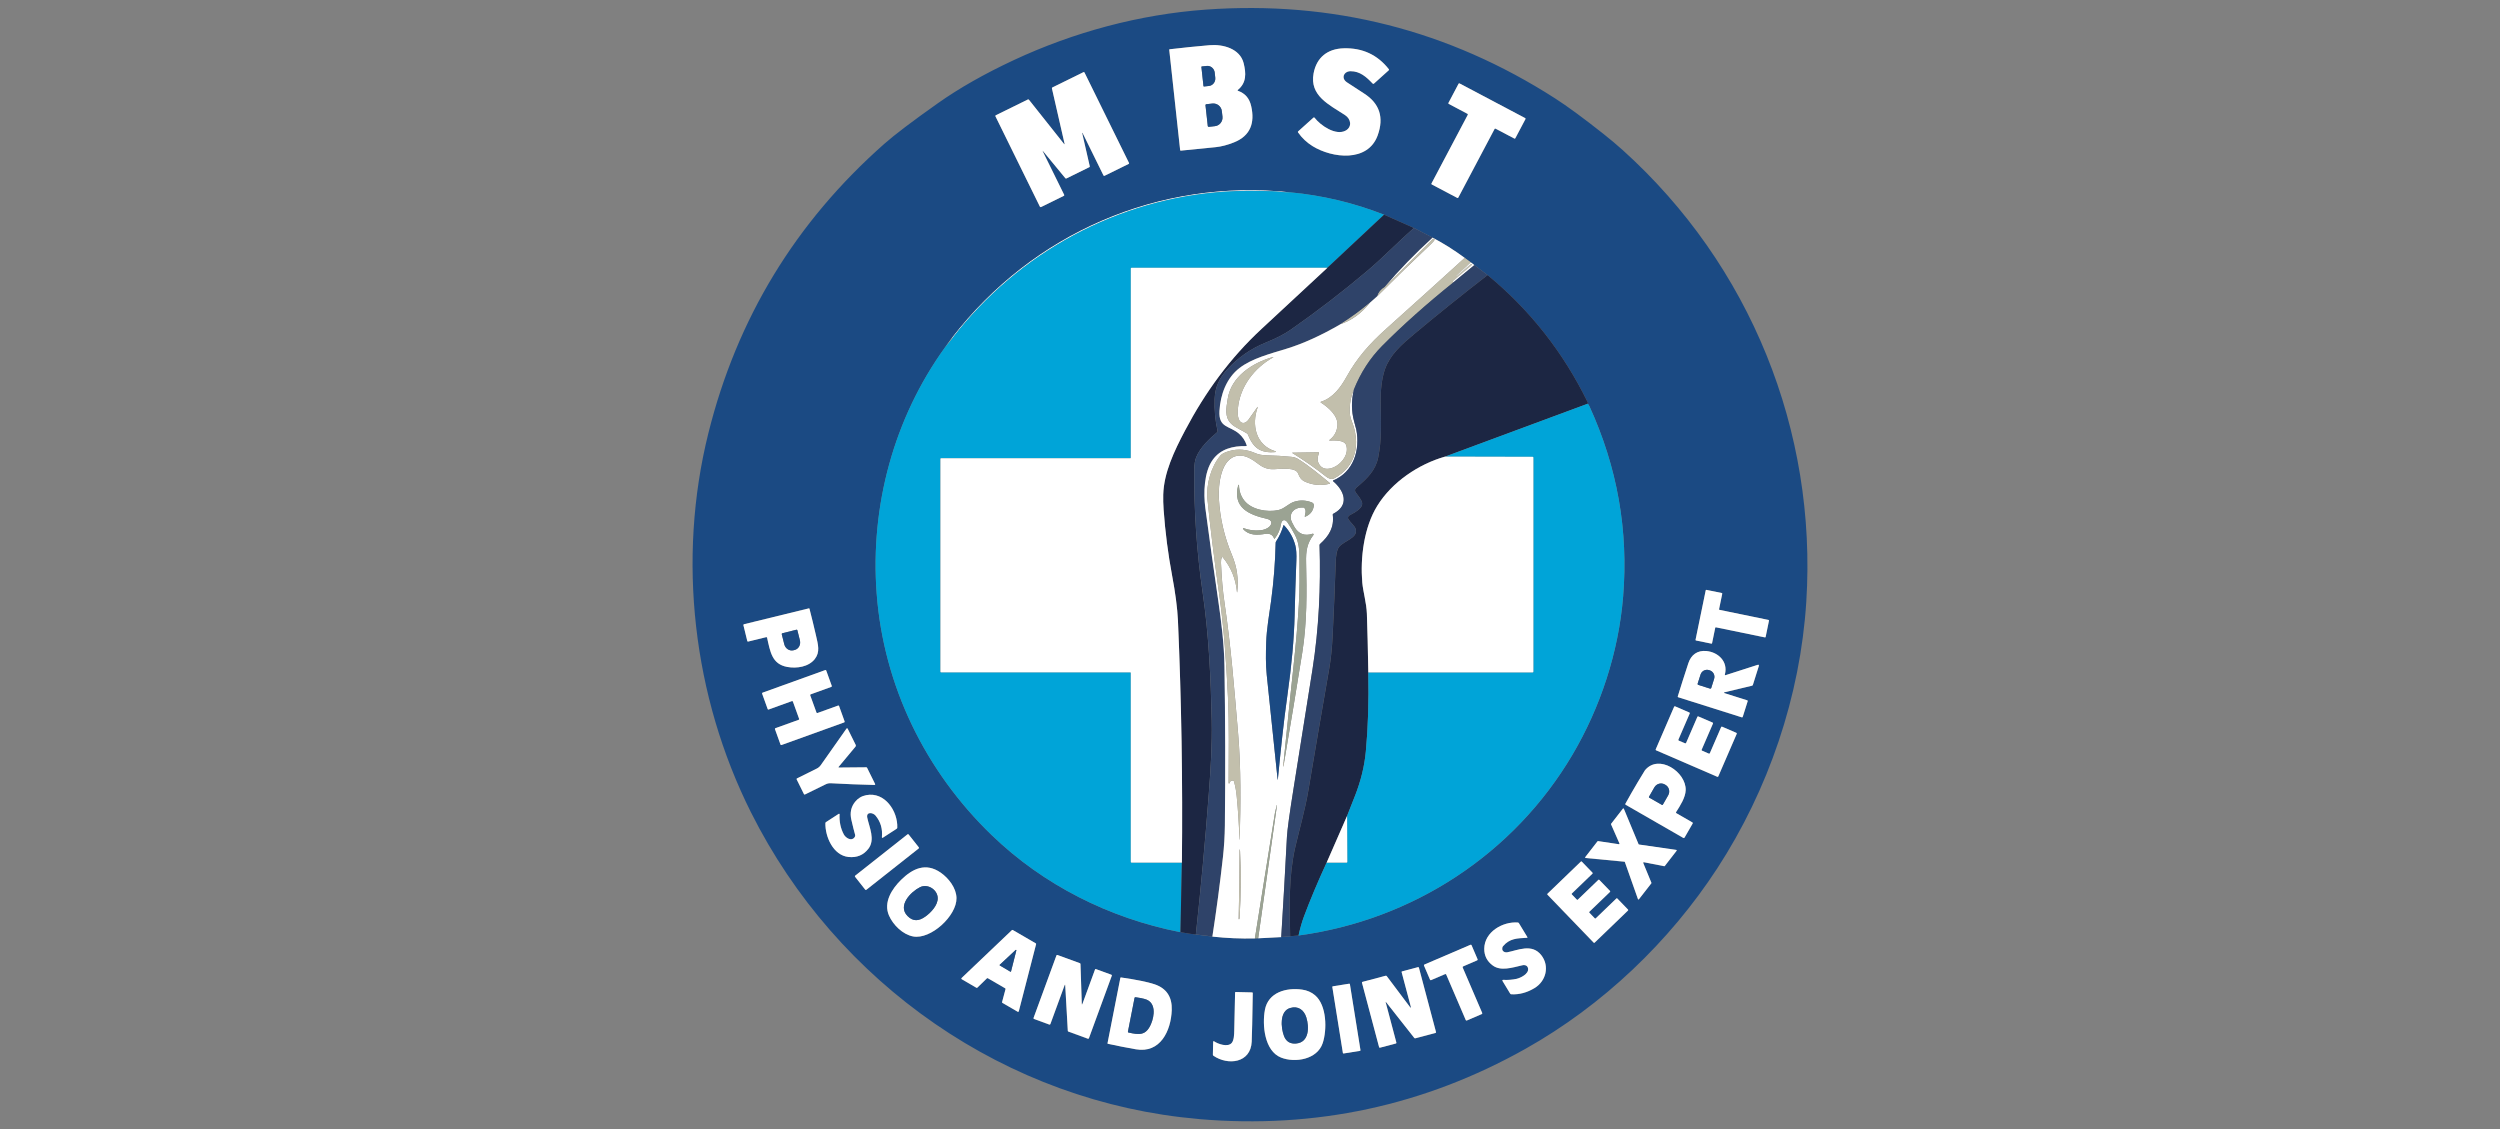 <?xml version="1.0" encoding="UTF-8"?> <svg xmlns="http://www.w3.org/2000/svg" id="Layer_1" data-name="Layer 1" viewBox="0 0 1014 458.01"><rect x="0" y="0" width="1014" height="458.01" fill="#808080" stroke="none"/><defs><style> .cls-1 { fill: #9ba393; } .cls-1, .cls-2, .cls-3, .cls-4, .cls-5, .cls-6, .cls-7 { stroke-width: 0px; } .cls-2 { fill: #2f4369; } .cls-3 { fill: #1b4a83; } .cls-4 { fill: #1c2643; } .cls-5 { fill: #c2bfac; } .cls-6 { fill: #00a4d8; } .cls-7 { fill: #fff; } </style></defs><path class="cls-3" d="m486.25,453.88c-78.01-6.7-146.85-54.87-181.67-124.42-23.54-47.03-29.99-102.63-17.26-153.77,11.57-46.48,35.37-85.61,71.39-117.38,4.26-3.76,11.51-9.24,21.72-16.46,8.67-6.12,18.94-11.95,30.79-17.48,24.34-11.36,51.04-18.54,77.84-20.47,51.27-3.69,98.48,8.3,141.65,35.98,4.96,3.18,11.46,7.95,19.51,14.32,3,2.37,5.67,4.62,8.01,6.73,51.64,46.6,78.82,113.66,74.4,183.15-2.44,38.42-15.37,76.28-36.11,108.12-19.37,29.74-46.5,55.64-77.86,73.24-41.03,23.03-85.16,32.51-132.41,28.46Zm15.79-417.38c3.6-2.91,3.38-6.81,2.38-10.86-1.47-5.89-8.36-7.77-13.83-7.3-5.41.47-10.8,1.02-16.17,1.65-.14.02-.2.09-.18.23l4.42,40.66c.02.17.11.24.28.23,4.72-.44,9.43-.91,14.13-1.41,2.34-.24,4.81-.89,7.43-1.94,6.74-2.69,8.49-7.99,6.98-14.68-.72-3.19-2.41-5.18-5.39-6.26-.1-.03-.15-.14-.12-.24.01-.03.03-.06.06-.09Zm44.29-3.09c-2.57-1.7-1.21-4.51,1.45-4.52,3.86-.02,6.45,2.36,9,5.03.13.13.34.14.48.02l6.05-5.45c.11-.1.12-.26.03-.38-4.61-5.89-10.72-8.73-18.34-8.51-6.54.18-10.99,3.7-12.2,10.14-1.7,9.08,6.25,12.7,12.78,16.97,2.41,1.57,2.91,4.75.25,6.25-3.96,2.21-10.19-2-12.62-5.19-.14-.19-.3-.2-.48-.05l-6.18,5.56c-.15.14-.17.29-.05.45,1.6,2.27,3.58,4.13,5.92,5.57,7.95,4.91,22.42,6.65,26.39-4.42,2.61-7.28.75-12.94-5.58-16.98-2.33-1.49-4.62-2.98-6.89-4.49Zm-123.21,27.98l8.98,10.9c.1.13.29.17.43.09l9.3-4.58c.15-.07.21-.19.17-.36l-3.08-13.46s.01-.09.06-.1c.04-.01.08,0,.1.05l8.45,17.17c.12.23.29.29.52.18l9.77-4.81c.13-.06.18-.22.12-.34,0,0,0,0,0,0l-18.04-36.66c-.11-.23-.28-.29-.51-.17l-12.52,6.16c-.18.09-.25.23-.2.43l5.14,22.5s0,.1-.06.12c-.04.02-.09,0-.11-.04l-14.31-18.02c-.1-.13-.28-.17-.43-.09l-13.01,6.4c-.15.08-.22.26-.14.42,0,0,0,0,0,0l18.03,36.65c.08.17.29.24.46.16l9.27-4.56c.14-.07.2-.24.13-.38l-8.66-17.57c-.2-.41-.16-.44.14-.09Zm172.1-15.21c.14.07.2.25.12.39,0,0,0,0,0,0l-14.73,27.86c-.08.14-.02.31.12.39,0,0,0,0,0,0l10.36,5.47c.14.08.31.02.39-.12,0,0,0,0,0,0l14.73-27.86c.07-.14.25-.2.39-.12,0,0,0,0,0,0l7.63,4.02c.14.08.31.02.39-.12,0,0,0,0,0,0l4.12-7.79c.08-.14.02-.31-.12-.39,0,0,0,0,0,0l-26.62-14.07c-.14-.08-.31-.02-.39.12,0,0,0,0,0,0l-4.12,7.8c-.08.14-.02.31.12.39,0,0,0,0,0,0l7.61,4.03Zm-208.99,90.72l-2.86,3.91c-20.83,28.83-30.44,64.48-27.79,99.88,2.82,37.6,19.82,72.15,46.67,98.05,20.98,20.24,47.64,33.64,76.29,39.31.08.01.15-.02.19-.09l.07-.13c-.01.07.01.14.06.2.04.04.1.07.18.09,2.15.41,4.15.72,6,.91l6.68.84c5.77.63,11.51.88,17.24.74l1.35-.05,9.36-.48,3.61-.33,3.4-.31c46.38-6.28,87.35-33.07,111.1-73.31,11.38-19.28,18.71-41.62,20.56-64.13,2.2-26.8-2.36-52.54-13.68-77.24-.23-.51-.47-.84-.7-.99.09-.22.1-.4.04-.52-9.86-20.23-23.4-37.46-40.63-51.67l-5.36-4.04-1.4-1.08-2.51-1.85c-4.25-3.14-8.6-5.88-13.05-8.22l-7.58-3.93-12.09-5.38c-12.33-4.82-24.99-7.84-37.98-9.06-53.37-5.68-104.47,16.52-137.17,58.87Zm311.21,110.47c-.13-.03-.21-.15-.18-.28l1.29-6.27c.03-.13-.06-.25-.18-.28l-6.24-1.28c-.13-.03-.25.06-.28.18l-4.13,20.07c-.03.13.06.25.18.28l6.24,1.28c.13.03.25-.06.28-.18l1.29-6.26c.03-.13.15-.21.28-.18l19.88,4.09c.13.03.25-.06.28-.18l1.36-6.62c.03-.13-.06-.25-.18-.28l-19.89-4.09Zm-386.31,11.25c1.29,5.77,1.98,10.72,8.11,11.88,3.9.74,8.79-.02,11.27-3.22,2.2-2.84,1.34-5.75.43-9.68-.83-3.59-1.7-7.16-2.61-10.7-.03-.1-.13-.17-.24-.15l-26.29,6.43c-.23.06-.32.2-.26.43l1.57,6.4c.04.15.19.25.34.22,0,0,0,0,0,0l7.36-1.8c.14-.03.29.05.32.19,0,0,0,0,0,0Zm388.5,14.92c1.35-5.19-2.7-8.98-7.43-9.47-3.72-.38-6.28,1.52-7.41,4.97-1.8,5.5-3.23,9.98-4.28,13.43-.05.17,0,.29.18.34l25.75,8.14c.22.07.37,0,.44-.23l1.99-6.3c.06-.18,0-.3-.18-.36l-9.3-2.94c-.09-.03-.14-.12-.11-.2.02-.06.06-.1.12-.11l11.2-2.67c.19-.05.32-.16.38-.35l2.39-7.58c.16-.51-.01-.68-.52-.52l-12.91,4.15c-.29.09-.39,0-.31-.3Zm-378.41,10.83c.15-.06.32.02.38.17,0,0,0,0,0,0l2.54,7.04c.06.15-.02.32-.17.38,0,0,0,0,0,0l-9.46,3.4c-.15.05-.23.22-.18.37,0,0,0,0,0,0l2.26,6.28c.05.15.22.23.37.18,0,0,0,0,0,0l25.45-9.18c.15-.05.23-.22.18-.37,0,0,0,0,0,0l-2.26-6.28c-.05-.15-.22-.23-.37-.18,0,0,0,0,0,0l-8.4,3.03c-.15.06-.32-.02-.38-.17,0,0,0,0,0,0l-2.55-7.02c-.06-.15.02-.32.17-.38h0s8.4-3.04,8.4-3.04c.15-.05.23-.22.18-.37,0,0,0,0,0,0l-2.26-6.27c-.05-.15-.22-.23-.37-.18,0,0,0,0,0,0l-25.45,9.18c-.15.05-.23.22-.18.37,0,0,0,0,0,0l2.26,6.28c.05.15.22.23.37.18,0,0,0,0,0,0l9.46-3.42Zm362.65,16.99c-.06.15-.23.21-.38.15l-2.57-1.1c-.15-.06-.22-.23-.16-.38,0,0,0,0,0,0l4.6-10.63c.06-.15,0-.32-.15-.38l-5.79-2.51c-.15-.06-.32,0-.38.15l-7.48,17.31c-.06.15,0,.32.15.38l24.85,10.75c.15.06.32,0,.38-.15l7.49-17.3c.06-.15,0-.32-.15-.38l-5.79-2.5c-.15-.06-.32,0-.38.15l-4.6,10.63c-.06.15-.23.21-.38.15l-2.78-1.21c-.15-.06-.21-.23-.15-.38l4.6-10.63c.06-.15,0-.32-.16-.38l-5.79-2.49c-.15-.06-.32,0-.38.15l-4.59,10.62Zm-343.66,9.62l6.8-8.16c.16-.18.19-.44.08-.66l-3.27-6.61c-.07-.13-.23-.19-.37-.12-.04.02-.07.05-.1.09-3.47,4.93-6.95,9.88-10.45,14.85-.43.6-.97,1.06-1.64,1.39-2.65,1.3-5.31,2.63-8,3.97-.14.07-.2.25-.13.39l2.97,6c.07.14.25.2.39.13,0,0,0,0,0,0,2.8-1.4,5.62-2.78,8.46-4.15.65-.31,1.32-.45,2.04-.41,5.88.32,11.79.55,17.74.7.14,0,.25-.11.26-.25,0-.04,0-.08-.03-.11l-3.26-6.59c-.07-.14-.18-.21-.35-.21l-10.98.1c-.3,0-.35-.11-.16-.34Zm339.72,18.86c-.15-.09-.2-.27-.11-.42,0,0,0,0,0-.01,1.68-2.61,3.81-5.93,3.9-8.9.24-7.37-10.91-14.87-16.53-8.06-.13.15-1.11,1.77-2.94,4.85-1.7,2.86-3.36,5.76-4.99,8.71-.1.18-.06.33.12.43l23.38,13.45c.17.1.39.04.49-.13,0,0,0,0,0,0l3.31-5.75c.08-.14.04-.32-.1-.4,0,0,0,0,0,0l-6.53-3.76Zm-328.15,1.83c-.52-2.51,2.29-2.17,3.41-.81,2.02,2.45,2.86,5.36,2.53,8.72-.01.13.08.24.2.25.05,0,.1,0,.15-.04l5.62-3.65c.17-.11.26-.27.27-.48.25-6.58-5.02-14.65-12.61-13.15-1.85.37-3.35,1.26-4.49,2.69-1.66,2.07-2.17,4.48-1.54,7.23.61,2.66,1.12,4.7,1.53,6.13.12.4,0,.8-.35,1.2-1.29,1.51-3.51,0-4.22-1.32-1.31-2.45-1.88-5.18-1.72-8.17,0-.12-.09-.22-.21-.22-.04,0-.09.01-.12.03l-5.2,3.37c-.14.09-.22.23-.22.4-.15,5.45,3.14,13.07,9.35,13.73,3.42.36,6.12-.77,8.11-3.37,2.82-3.69.33-8.66-.48-12.56Zm314.73,18.37c-.05-.11,0-.24.12-.29.04-.02.08-.02.12-.01l8.26,1.62c.08.02.16-.01.21-.08l4.8-6.19c.07-.1.06-.23-.04-.31-.03-.02-.06-.04-.1-.04l-15.12-2.18c-.08-.01-.14-.06-.17-.13l-5.97-14.38c-.05-.11-.17-.17-.29-.12-.04.01-.07.04-.09.07l-4.78,6.15c-.05.06-.06.15-.03.22l3.41,7.76c.05.11,0,.24-.11.29-.04.02-.08.02-.12.02l-8.46-1.27c-.08-.01-.15.02-.2.08l-4.99,6.43c-.07.1-.05.23.04.31.03.02.07.04.11.04l15.74,1.5c.09,0,.16.06.19.15l5.31,15.03c.04.11.17.17.28.13.04-.01.07-.04.1-.07l5.04-6.47c.05-.06.06-.15.03-.22l-3.31-8.03Zm-297.97-11.58c-.1-.13-.29-.15-.43-.05l-21.25,16.78c-.13.1-.15.29-.05.43,0,0,0,0,0,0l4.15,5.25c.1.13.29.15.43.05l21.25-16.78c.13-.1.15-.29.05-.43,0,0,0,0,0,0l-4.15-5.25Zm271.39,26.5c-.1.1-.25.09-.35,0,0,0,0,0,0,0l-2.07-2.15c-.1-.1-.09-.25,0-.35,0,0,0,0,0,0l8.4-8.09c.1-.09.1-.25,0-.35h0s-4.37-4.53-4.37-4.53c-.09-.1-.25-.1-.35,0h0s-13.57,13.07-13.57,13.07c-.1.09-.1.25,0,.35h0s18.78,19.49,18.78,19.49c.09.1.25.1.35,0,0,0,0,0,0,0l13.57-13.07c.1-.09.1-.25,0-.35h0s-4.37-4.53-4.37-4.53c-.09-.1-.25-.1-.35,0h0s-8.4,8.09-8.4,8.09c-.1.1-.25.09-.35,0,0,0,0,0,0,0l-2.23-2.32c-.1-.1-.09-.25,0-.35h0s8.4-8.09,8.4-8.09c.1-.09.1-.25,0-.35,0,0,0,0,0,0l-4.38-4.53c-.09-.1-.25-.1-.35,0h0s-8.4,8.09-8.4,8.09Zm-274.45-8.06c-3.72,3.66-7.24,9.11-4.9,14.46,1.67,3.82,5.58,7.69,9.78,8.48,7.17,1.35,17.74-8.37,17.6-15.59-.08-4.08-3.22-8.07-6.37-10.27-6.06-4.22-11.4-1.71-16.11,2.92Zm254.34,36.01c.28,2.15-3.13,3.79-4.74,4.13-1.52.32-3.62.54-5.39.39-.16-.02-.29.1-.31.26,0,.06,0,.12.04.18l3.12,5.15c.11.18.27.27.48.28,3.21.16,6.36-.68,9.42-2.53,4.67-2.82,6.14-8.85,2.8-13.24-3.84-5.04-9.71-2.02-13.95-1.25-.84.15-1.93-.36-1.97-1.35-.02-.47.07-.83.28-1.08,2.7-3.25,5.83-3.25,9.72-3.46.24-.01.3-.12.17-.33l-3.4-5.6c-.09-.15-.25-.25-.43-.27-6.07-.48-13.6,3.78-13.63,10.67-.01,2.78,1.12,5.02,3.41,6.73,3.27,2.44,7.86.91,12.05-.06,1.17-.27,2.17.18,2.33,1.38Zm-212.11,7.97c.12.07.18.2.14.33l-1.4,5.25c-.03.13.02.27.14.33l6.2,3.6c.14.08.32.04.41-.11.01-.02.02-.05.03-.08l7.02-27.23c.04-.13-.02-.27-.14-.33l-9.31-5.41c-.11-.07-.26-.05-.36.04l-20.42,19.44c-.12.11-.12.3,0,.42.02.02.04.04.06.05l5.97,3.48c.11.07.26.05.36-.04l3.9-3.8c.1-.09.24-.11.36-.04l7.04,4.09Zm185.56-8.45c-.07-.17,0-.36.17-.43h0s5.7-2.46,5.7-2.46c.17-.07.24-.27.17-.43h0s-2.45-5.72-2.45-5.72c-.07-.17-.27-.24-.43-.17h0s-18.69,8.02-18.69,8.02c-.17.07-.24.27-.17.43h0s2.45,5.72,2.45,5.72c.07.17.27.24.43.17h0s5.7-2.44,5.7-2.44c.17-.07.36,0,.43.17h0s7.93,18.48,7.93,18.48c.07.17.27.24.43.17h0s6.08-2.61,6.08-2.61c.17-.07.24-.27.17-.43h0s-7.93-18.47-7.93-18.47Zm-154.48,14.67l-.53-16.06c0-.17-.09-.29-.25-.35l-9.06-3.31c-.22-.08-.37-.01-.45.21l-9.27,25.3c-.08.22-.01.36.21.44l6.17,2.26c.18.06.38-.03.44-.2l5.81-15.87c.02-.05.08-.08.13-.07.04.01.07.05.07.1l1.05,18.57c.01.16.09.27.25.32l7.9,2.89c.17.06.35-.03.41-.19l9.3-25.4c.05-.14-.02-.3-.16-.35,0,0,0,0,0,0l-6.33-2.31c-.13-.05-.27.02-.32.15l-5.1,13.92c-.16.45-.25.43-.27-.05Zm133.28,1.58l-9.57-12.73c-.12-.16-.27-.21-.46-.16l-9.41,2.49c-.15.04-.23.19-.19.34l6.95,26.15c.04.15.19.24.35.2l6.41-1.69c.21-.06.29-.19.24-.4l-4.35-16.39s0-.07.03-.09c.03-.01.07,0,.09.03l11.48,14.57c.13.16.29.21.48.16l8.14-2.16c.2-.05.27-.17.21-.36l-6.93-26.11c-.06-.2-.18-.28-.38-.22l-6.48,1.73c-.15.04-.2.13-.16.28l3.79,14.27c.02.07-.02.14-.09.16-.05.02-.11,0-.14-.05Zm-103.79-9.45c-2.77-.93-7.29-1.85-13.56-2.76-.16-.02-.26.04-.29.2l-5.21,26.51c-.02.09.04.17.13.19,3.74.82,7.52,1.56,11.31,2.23,10.05,1.77,14.31-7.57,14.62-15.86.2-5.37-2.13-8.87-7-10.51Zm79.25-.03c-.02-.13-.14-.22-.27-.2h0l-6.66,1.07c-.13.02-.22.14-.2.27h0s4.29,26.78,4.29,26.78c.02.13.14.22.27.2h0l6.66-1.07c.13-.02.22-.14.2-.27h0s-4.29-26.78-4.29-26.78Zm-19.39,2.2c-6.34-.9-13.75,1.05-15.09,8.26-1.12,6.06-.21,16.64,6.56,19.31,5.67,2.24,14.71.81,16.9-5.9,1.76-5.35,1.69-15.26-3.1-19.36-1.45-1.25-3.21-2.02-5.28-2.31Zm-28.51,21.6c-1.56,1.9-5.56.49-7.2-.64-.1-.07-.25-.05-.32.06-.03.04-.04.08-.04.12l-.12,5.22c0,.2.08.35.24.47,5.88,4.04,15.1,2.99,15.51-5.7.13-2.74.27-9.31.43-19.71,0-.18-.09-.27-.27-.28l-6.64-.16c-.17,0-.25.08-.26.25-.1,5.16-.22,10.31-.34,15.46-.04,1.53-.1,3.81-1,4.91Z"></path><path class="cls-7" d="m502.04,36.49c-.08.07-.09.18-.03.26.02.03.05.05.09.06,2.98,1.08,4.67,3.07,5.39,6.26,1.52,6.69-.24,11.99-6.98,14.68-2.62,1.05-5.1,1.7-7.43,1.94-4.7.5-9.41.97-14.13,1.41-.17.01-.26-.06-.28-.23l-4.42-40.66c-.02-.14.04-.21.18-.23,5.37-.63,10.75-1.18,16.17-1.65,5.47-.47,12.36,1.4,13.83,7.3,1,4.05,1.22,7.95-2.38,10.86Zm-14.75-9.31l.84,7.73c.01.11.11.18.22.17l1.98-.21c1.61-.18,2.77-1.68,2.58-3.36l-.22-2.04c-.18-1.68-1.64-2.9-3.25-2.72,0,0,0,0,0,0l-1.98.21c-.11.01-.18.11-.17.22Zm1.66,15.52l.93,8.39c.02.22.22.37.44.35l2.44-.27c1.91-.21,3.29-1.94,3.08-3.86,0,0,0,0,0,0l-.25-2.21c-.21-1.92-1.93-3.31-3.85-3.1h0s-2.44.27-2.44.27c-.22.02-.37.22-.35.44Z"></path><path class="cls-7" d="m547.78,28.88c-2.67.01-4.02,2.81-1.45,4.52,2.26,1.51,4.56,3,6.89,4.49,6.33,4.04,8.19,9.7,5.58,16.98-3.97,11.07-18.44,9.32-26.39,4.42-2.34-1.44-4.32-3.3-5.92-5.57-.12-.17-.1-.32.05-.45l6.18-5.56c.18-.16.34-.14.48.05,2.43,3.19,8.67,7.4,12.62,5.19,2.66-1.5,2.16-4.68-.25-6.25-6.53-4.27-14.49-7.89-12.78-16.97,1.21-6.44,5.66-9.96,12.2-10.14,7.62-.22,13.73,2.62,18.34,8.51.09.12.08.28-.03.38l-6.05,5.45c-.14.12-.35.12-.48-.02-2.54-2.67-5.14-5.04-9-5.03Z"></path><path class="cls-3" d="m487.29,27.18c-.01-.11.06-.21.17-.22l1.98-.21c1.61-.18,3.06,1.04,3.25,2.72,0,0,0,0,0,0l.22,2.04c.18,1.68-.97,3.18-2.58,3.36l-1.98.21c-.11.01-.21-.06-.22-.17l-.84-7.73Z"></path><path class="cls-7" d="m422.98,61.47l8.66,17.57c.07.14,0,.31-.13.38l-9.27,4.56c-.17.08-.38.01-.46-.16l-18.03-36.65c-.08-.15-.02-.34.14-.42,0,0,0,0,0,0l13.01-6.4c.15-.07.33-.03.43.09l14.31,18.02s.09.06.13.03c.04-.02.05-.07.04-.11l-5.14-22.5c-.05-.2.02-.35.2-.43l12.52-6.16c.23-.12.4-.06.51.17l18.04,36.66c.06.12.01.28-.11.34,0,0,0,0,0,0l-9.77,4.81c-.23.12-.41.06-.52-.18l-8.45-17.17s-.07-.06-.11-.04c-.04.02-.06.06-.05.1l3.08,13.46c.04.16-.02.28-.17.36l-9.3,4.58c-.15.07-.33.03-.43-.09l-8.98-10.9c-.29-.36-.34-.33-.14.09Z"></path><path class="cls-7" d="m595.21,46.17l-7.61-4.03c-.14-.07-.2-.25-.12-.39,0,0,0,0,0,0l4.12-7.8c.07-.14.25-.2.39-.12,0,0,0,0,0,0l26.62,14.07c.14.07.2.25.12.39,0,0,0,0,0,0l-4.12,7.79c-.07.14-.25.2-.39.12,0,0,0,0,0,0l-7.63-4.02c-.14-.08-.31-.02-.39.12,0,0,0,0,0,0l-14.73,27.86c-.07.14-.25.2-.39.12,0,0,0,0,0,0l-10.36-5.47c-.14-.07-.2-.25-.12-.39,0,0,0,0,0,0l14.73-27.86c.08-.14.02-.31-.12-.39,0,0,0,0,0,0Z"></path><path class="cls-3" d="m488.94,42.71c-.02-.22.13-.41.35-.44l2.44-.27c1.91-.21,3.64,1.17,3.85,3.1,0,0,0,0,0,0l.25,2.21c.21,1.92-1.17,3.65-3.08,3.86,0,0,0,0,0,0l-2.44.27c-.22.02-.41-.13-.44-.35l-.93-8.39Z"></path><path class="cls-7" d="m523.4,78.02c-2.42.12-5.16-.36-7.14-.43-7.28-.25-13.59-.21-18.93.13-43.71,2.78-84.03,24.51-111.02,59.45-.1-.08-.12-.17-.08-.27,32.71-42.35,83.81-64.55,137.17-58.87Z"></path><path class="cls-6" d="m523.4,78.02c12.99,1.22,25.65,4.24,37.98,9.06l-23.02,21.55h-79.47c-.16,0-.25.08-.25.24v76.76c0,.13-.11.24-.24.24h-76.73c-.17,0-.26.09-.26.26v86.3c0,.17.09.26.27.26h76.72c.16,0,.24.08.24.24v76.64c0,.2.1.29.29.29h20.43s-.58,27.96-.58,27.96l-.07.13c-.04.07-.1.1-.19.09-28.64-5.66-55.31-19.06-76.29-39.31-26.86-25.91-43.85-60.46-46.67-98.05-2.65-35.4,6.96-71.05,27.79-99.88l2.94-3.64c26.99-34.94,67.32-56.67,111.02-59.45,5.34-.34,11.65-.38,18.93-.13,1.98.07,4.72.54,7.14.43Z"></path><path class="cls-4" d="m561.38,87.08l12.09,5.38c-6.36,5.62-12.46,11.94-18.63,17.18-10.03,8.49-20.43,16.5-31.22,24.03-2.87,2.01-6.19,3.65-10.21,5.28-6.02,2.44-11.21,6.05-15.58,10.83-3.29,3.6-4.98,7.2-5.17,11.92-.18,4.43.22,8.82,1.19,13.17.04.17-.01.31-.15.43-3.06,2.56-6.94,6.19-8.56,10.27-.48,1.22-.74,2.86-.75,4.92-.15,16.71.99,33.32,3.4,49.84,2.49,17.07,3.31,34.63,3.68,51.86.21,9.93-.44,19.91-1.19,29.8-1.44,18.99-3.19,38-5.25,57.05-1.85-.19-3.85-.5-6-.91-.08-.02-.14-.05-.18-.09-.05-.06-.07-.13-.06-.2l.58-27.97c.36-32.74-.17-65.44-1.6-98.1-.23-5.25-1.13-11.71-2.33-18.07-1.68-8.93-2.84-17.93-3.49-26.99-.15-2.2-.2-4.23-.15-6.1.26-8.88,4.42-17.62,8.84-25.99,8.28-15.71,18.31-29.41,31.03-41.21,8.86-8.21,17.76-16.47,26.69-24.78l23.02-21.55Z"></path><path class="cls-2" d="m573.47,92.45l7.58,3.93c-7.02,6.37-13.52,13.08-19.48,20.12-1.47.85-2.45,2.05-2.94,3.62l-3.06,2.7c-3.66,3.08-7.58,5.94-11.76,8.59-7.91,4.6-15.23,7.93-21.98,10-6.68,2.05-14.02,3.93-19.07,7.81-5.3,4.06-7.79,10.81-8.16,17.42-.39,6.96,4.02,5.91,7.91,9.22,1.48,1.26,2.53,2.84,3.15,4.76.06.19,0,.29-.21.28-5.44-.1-10.42,1.17-13.59,5.59-3.55,4.93-3.79,13.49-2.99,19.52,1.65,12.56,3.4,25.11,5.25,37.65,1.16,7.91,2.38,17.58,2.51,26.41.33,21.57.39,43.15.17,64.72-.05,4.28-.31,8.55-.78,12.81-1.19,10.69-2.62,21.44-4.29,32.26l-6.68-.84c2.06-19.04,3.81-38.06,5.25-57.05.75-9.89,1.4-19.88,1.19-29.8-.37-17.23-1.19-34.79-3.68-51.86-2.42-16.52-3.55-33.13-3.4-49.84.02-2.06.27-3.7.75-4.92,1.62-4.08,5.5-7.71,8.56-10.27.14-.12.18-.26.15-.43-.98-4.35-1.37-8.74-1.19-13.17.19-4.72,1.88-8.32,5.17-11.92,4.37-4.77,9.56-8.38,15.58-10.83,4.02-1.64,7.34-3.27,10.21-5.28,10.78-7.52,21.19-15.53,31.22-24.03,6.18-5.24,12.27-11.56,18.63-17.18Z"></path><path class="cls-7" d="m581.05,96.38c4.45,2.34,8.79,5.07,13.05,8.22-10.55,9.61-21.13,19.16-31.72,28.65-6.89,6.17-11.93,11.88-16.2,19.56-2.35,4.22-5.43,8.56-10.39,10.14-.24.08-.26.18-.05.32,3.31,2.12,7.03,5.48,6.73,9.27-.2,2.49-1.28,4.47-3.25,5.93-.2.14-.17.21.07.21,1.91-.04,6.07-.32,6.76,1.96,2.01,6.6-9.29,13.75-11.54,6.43-.2-.66-.05-1.79.46-3.4.05-.15,0-.23-.17-.22l-10.61.17c-.14,0-.15.04-.03.11,4.78,2.95,9.38,6.17,13.8,9.65.83.64,2.11,1.19,2.98.74,9.22-4.74,11-14.34,7.27-23.43-.58-1.4-.83-3-.77-4.8.11-3.04.68-5.67,1.72-7.9-1.07,4.41-1.05,8.68.05,12.82.62,2.33.93,3.49.93,3.5,1.58,8.27-1.11,17.16-9.37,20.57-.09.04-.14.15-.1.24.01.03.03.05.05.07,4.59,3.88,6.79,9.73.06,13.22-.16.08-.23.21-.2.39.64,5.12-1.51,8.59-5.17,11.87-.13.11-.2.28-.19.44.53,16.81-.26,33.83-2.87,50.46-2.51,15.94-5.05,31.88-7.6,47.82-1.69,10.54-2.61,17.25-2.76,20.13-.7,13.47-1.47,26.99-2.31,40.58l-9.36.48,7.63-53.96s-.02-.06-.04-.06c-.03,0-.06.02-.06.04-.17,1.08-.59,2.2-.73,3.14-2.69,16.89-5.4,33.85-8.14,50.89-5.73.14-11.48-.11-17.24-.74,1.67-10.82,3.1-21.57,4.29-32.26.47-4.26.73-8.53.78-12.81.22-21.58.17-43.15-.17-64.72-.13-8.83-1.35-18.5-2.51-26.41-1.84-12.54-3.59-25.09-5.25-37.65-.79-6.03-.55-14.59,2.99-19.52,3.17-4.42,8.15-5.69,13.59-5.59.2,0,.27-.09.21-.28-.62-1.92-1.68-3.51-3.15-4.76-3.89-3.31-8.3-2.26-7.91-9.22.37-6.61,2.86-13.36,8.16-17.42,5.06-3.88,12.39-5.76,19.07-7.81,6.74-2.07,14.07-5.4,21.98-10,4.48-1.52,8.4-4.38,11.76-8.59l3.06-2.7c7.26-7.27,14.59-14.4,21.98-21.38.5-.47.88-.92,1.16-1.34.11-.18.06-.41-.12-.52-.15-.09-.34-.07-.47.05l-19.61,19.57c5.97-7.05,12.46-13.75,19.48-20.12Zm-63.73,86.98c.09-.01.15-.09.13-.18,0-.06-.05-.11-.1-.13-8.1-2.4-9.81-10.82-7.21-17.93.01-.03,0-.07-.04-.08-.03,0-.05,0-.07.02-1.19,1.75-2.41,3.49-3.67,5.21-.61.84-1.62,1.53-2.59,1.2-1.91-.67-1.83-4.11-1.68-5.75.79-8.92,6.66-16.52,14.31-20.78.04-.02.06-.06.04-.1-.02-.04-.06-.06-.1-.04h0c-8.15,2.28-16.98,7.84-18.38,16.96-.58,3.76-1.4,7.32,1.42,10.12,1.46,1.45,4.35,2.64,6.44,3.95.12.08.22.19.28.33,2.26,5.55,5.08,7.73,11.22,7.2Zm-21.34,42.69c3.37,4.12,5.28,8.83,5.75,14.14,0,.02.02.05.05.05.02,0,.04-.02.04-.04.57-5.37-.03-10.07-2.15-15.13-3.08-7.31-4.84-14.92-5.28-22.84-.3-5.39.69-16.85,8.06-17.42,3.1-.24,5.84,1.8,8.35,3.67,1.79,1.33,3.77,1.94,5.93,1.84,2.94-.14,8.84-.89,9.81,1.77.53,1.46,1.26,2.58,2.75,3.26,3.14,1.43,6.46,1.72,9.96.88.25-.06.28-.17.08-.34-3.27-2.67-8.34-6.96-12.83-9.72-.78-.48-1.66-.77-2.66-.87-3.27-.33-6.55-.54-9.84-.6-1.96-.04-3.54-.33-4.73-.85-3.58-1.59-7.11-1.9-10.59-.92-1.84.52-3.05,1.12-3.62,1.79-3.85,4.54-5.9,11.75-5.31,17.76,1.08,10.91,2.65,23.61,4.7,38.1,1.98,13.95,2.96,28.12,3.62,42.18.54,11.56.27,23.24.27,34.86,0,.1.09.18.18.17.08,0,.15-.06.17-.14.16-.69.58-1.05,1.27-1.06.27,0,.51.17.58.43.52,1.91.88,3.87,1.07,5.88.57,5.88.94,11.77,1.13,17.67,0,.03,0,.03.02,0,0-.01,0-.02.02-.03.03-.05.04-.09.05-.13.42-14.29.55-28.87-.66-43.13-1.51-17.64-2.91-35.45-5.49-52.71-.71-4.8-1.19-10.25-1.44-16.33-.03-.84.07-1.54.32-2.12.11-.27.26-.29.44-.07Zm24.68,82.74c-.24.67-.29,1.35-.15,2.07.03.15.06.15.08,0l.32-2.08c2.5-14.69,4.94-29.4,7.3-44.12,1.91-11.91,1.86-24.45,1.55-36.49-.12-4.67.36-7.78,2.98-11.22.1-.13.08-.32-.06-.43-.08-.06-.19-.08-.28-.05-3.16,1.08-5.7.15-7.38-2.74-.88-1.51-1.37-2.6-1.46-3.27-.45-3.24,2.24-4.78,5.08-4.62.18.01.34.09.45.23.81.96.33,2.21.12,3.31-.03.2.04.26.22.18,1.98-.82,3.14-2.29,3.47-4.41.09-.57-.23-1.13-.77-1.34-2.43-.96-4.83-1.05-7.21-.3-2.27.72-4,2.87-6.49,3.39-4.44.93-10.8-.13-13.75-3.88-1.37-1.74-2.08-3.82-2.14-6.22,0-.09-.07-.16-.16-.16-.07,0-.14.05-.16.12-2.36,9.24,4.39,12.01,11.7,13.69.83.19,1.74.7,1.74,1.56-.02,1.91-2.81,2.93-4.4,3.08-2.4.23-4.69-.06-6.86-.87-.1-.04-.22.02-.25.12-.02.07,0,.14.04.2,2.42,2.76,5.83,2.51,8.9,2.01,1.88-.3,3.11.31,3.69,1.85.06.17.15.18.26.04,1.36-1.76,2.21-3.74,2.55-5.93.27-1.78,1.62-2.1,2.64-.6,1.11,1.62,2.12,3.3,3.02,5.04,1.57,3.02,1.79,6,1.81,9.32.05,6.33.13,12.78-.25,18.99-.48,7.85-1.18,15.99-2.1,24.41-1,9.13-2.34,22.16-4.04,39.11Zm-2.38,7.44c1.13-11.5,2.29-22.94,3.9-34.34,1.71-12.06,2.68-22.79,2.91-32.21.17-7.41.41-14.83.71-22.25.11-2.64-.03-4.71-.42-6.19-.81-3.08-2.34-5.81-4.59-8.19-.11-.12-.18-.1-.23.05-.67,2.33-1.67,4.5-3,6.53-.1.16-.16.33-.16.52-.17,7.87-.79,15.7-1.84,23.51-.77,5.66-1.83,11.4-2,16.94-.14,4.38-.24,8.68.22,13.13,1.45,14.19,2.92,28.35,4.42,42.49,0,.02.03.03.05.02.01,0,.02-.01.02-.02Zm-15.31,29.02c-.01-.28-.08-.55-.19-.81,0,0,0-.01-.02-.01,0,0-.01,0-.01.02h0c.01,9.41-.11,18.83-.35,28.27,0,.07.06.13.13.13.04,0,.08-.02.1-.05.08-.12.13-.3.15-.54.57-9.55.63-18.55.19-27Z"></path><path class="cls-5" d="m558.63,120.12c.49-1.57,1.47-2.77,2.94-3.62l19.61-19.57c.15-.15.39-.15.53,0,.12.12.15.32.05.47-.27.42-.66.87-1.16,1.34-7.4,6.99-14.72,14.12-21.98,21.38Z"></path><path class="cls-5" d="m594.1,104.6l2.51,1.85-5.86,5.44s-.03.09,0,.12c.03.03.07.03.11,0,1.86-1.59,3.71-3.18,5.56-4.77.17-.15.36-.18.56-.09.09.04.13.15.09.24-.01.02-.03.04-.04.06l-7.54,6.43c-.1.08-.14.19-.14.32,0,.14.05.25.12.36-10.97,8.82-20.6,17.4-28.88,25.75-4.86,4.9-8.68,10.79-11.44,17.67-1.04,2.23-1.61,4.86-1.72,7.9-.06,1.8.2,3.4.77,4.8,3.73,9.09,1.95,18.69-7.27,23.43-.87.45-2.15-.09-2.98-.74-4.41-3.48-9.01-6.7-13.8-9.65-.12-.07-.1-.11.03-.11l10.61-.17c.16,0,.22.07.17.22-.51,1.61-.66,2.75-.46,3.4,2.25,7.32,13.55.17,11.54-6.43-.69-2.27-4.85-2-6.76-1.96-.24,0-.26-.07-.07-.21,1.96-1.46,3.05-3.44,3.25-5.93.3-3.79-3.42-7.14-6.73-9.27-.21-.14-.2-.24.05-.32,4.95-1.58,8.04-5.91,10.39-10.14,4.27-7.68,9.31-13.39,16.2-19.56,10.6-9.49,21.17-19.05,31.72-28.65Z"></path><path class="cls-7" d="m596.61,106.44l1.4,1.08-8.54,7.02c-.07-.1-.11-.22-.12-.36,0-.13.04-.24.14-.32l7.54-6.43c.08-.07.08-.18.01-.26-.02-.02-.04-.03-.06-.04-.2-.09-.39-.06-.56.09-1.85,1.59-3.71,3.18-5.56,4.77-.04.03-.09.02-.12-.02-.02-.03-.02-.08,0-.11l5.86-5.44Z"></path><path class="cls-2" d="m598.01,107.52l5.36,4.04c-10.25,7.93-20.23,15.95-29.94,24.06-5.09,4.26-9.56,8.18-11.69,14.12-1.34,3.75-1.83,9.02-1.76,13.12.14,8.33.49,15.58-1.01,22.76-1.09,5.25-4.43,8.46-8.91,12.24-.53.44-.63,1.22-.25,1.78.85,1.26,2.34,2.88,2.63,4.19.53,2.46-3.37,4.2-5.16,5.24-.53.31-.71.99-.4,1.52,0,0,0,.02.01.02.85,1.39,2.52,2.57,2.94,3.94,1.15,3.6-4.8,4.81-6.75,7.32-1.04,1.33-1.26,4.3-1.3,5.58-.35,10.03-.77,20.05-1.26,30.07-.26,5.23-.71,9.7-1.36,13.41-2.89,16.58-5.73,33.17-8.52,49.77-1.29,7.69-3.76,16.33-5.25,22.72-2.77,11.92-2.36,23.99-2.12,36.32l-3.61.33c.84-13.58,1.61-27.11,2.31-40.58.15-2.88,1.07-9.59,2.76-20.13,2.56-15.94,5.09-31.88,7.6-47.82,2.61-16.63,3.4-33.64,2.87-50.46,0-.17.06-.33.19-.44,3.66-3.28,5.81-6.75,5.17-11.87-.02-.18.04-.31.2-.39,6.73-3.49,4.53-9.34-.06-13.22-.08-.06-.09-.18-.02-.25.02-.02.04-.04.07-.05,8.26-3.42,10.96-12.3,9.37-20.57,0,0-.31-1.17-.93-3.5-1.1-4.14-1.11-8.41-.05-12.82,2.76-6.88,6.58-12.77,11.44-17.67,8.28-8.35,17.91-16.93,28.88-25.75l8.54-7.02Z"></path><path class="cls-7" d="m538.37,108.63c-8.93,8.31-17.83,16.57-26.69,24.78-12.72,11.79-22.76,25.5-31.03,41.21-4.42,8.37-8.58,17.12-8.84,25.99-.05,1.87,0,3.9.15,6.1.65,9.07,1.81,18.06,3.49,26.99,1.2,6.36,2.1,12.82,2.33,18.07,1.42,32.66,1.95,65.35,1.6,98.1h-20.43c-.19,0-.29-.09-.29-.29v-76.64c0-.16-.08-.24-.24-.24h-76.72c-.17,0-.26-.09-.26-.26v-86.3c0-.17.08-.26.26-.26h76.73c.13,0,.24-.11.24-.24v-76.76c0-.16.08-.25.25-.25h79.47Z"></path><path class="cls-4" d="m603.37,111.56c17.23,14.21,30.77,31.44,40.63,51.67.06.13.05.3-.04.52l-57.86,21.45c-10.66,3.03-21.48,10.25-27.48,19.95-5.41,8.75-6.95,21.09-6.08,31.16.31,3.63,1.7,8.28,1.86,12.58.23,6.59.43,14.54.58,23.83.24,11.61-.09,22.28-.99,32-.56,6.02-1.99,11.9-4.36,17.96-1.1,2.81-2.18,5.56-3.25,8.23l-8.29,18.95c-3.56,7.72-6.62,14.99-9.17,21.8-.81,2.15-1.55,4.74-2.23,7.77l-3.4.31c-.24-12.33-.65-24.4,2.12-36.32,1.49-6.39,3.95-15.03,5.25-22.72,2.79-16.6,5.63-33.19,8.52-49.77.65-3.71,1.1-8.18,1.36-13.41.5-10.02.92-20.04,1.26-30.07.05-1.28.27-4.25,1.3-5.58,1.95-2.51,7.9-3.71,6.75-7.32-.43-1.37-2.09-2.56-2.94-3.94-.32-.52-.16-1.21.36-1.53,0,0,.02,0,.02-.01,1.79-1.04,5.7-2.78,5.16-5.24-.29-1.31-1.77-2.94-2.63-4.19-.39-.57-.28-1.34.25-1.78,4.48-3.78,7.81-6.99,8.91-12.24,1.5-7.18,1.15-14.42,1.01-22.76-.07-4.11.42-9.37,1.76-13.12,2.13-5.93,6.6-9.85,11.69-14.12,9.7-8.11,19.68-16.13,29.94-24.06Z"></path><path class="cls-5" d="m555.57,122.83c-3.35,4.21-7.27,7.07-11.76,8.59,4.17-2.64,8.09-5.51,11.76-8.59Z"></path><path class="cls-5" d="m386.22,136.89c-.05.1-.02.2.08.27l-2.94,3.64,2.86-3.91Z"></path><path class="cls-5" d="m517.33,183.36c-6.13.53-8.95-1.64-11.22-7.2-.06-.14-.15-.25-.28-.33-2.09-1.31-4.97-2.5-6.44-3.95-2.82-2.8-2-6.36-1.42-10.12,1.4-9.12,10.23-14.68,18.38-16.96.04-.02.09,0,.1.04.02.04,0,.09-.04.1-7.65,4.27-13.52,11.87-14.31,20.78-.15,1.64-.23,5.08,1.68,5.75.97.33,1.98-.36,2.59-1.2,1.26-1.72,2.48-3.46,3.67-5.21.02-.03.06-.03.09-.01.02.02.03.04.02.07-2.59,7.11-.88,15.53,7.21,17.93.08.03.12.12.1.2-.02.06-.07.1-.13.1Z"></path><path class="cls-6" d="m643.96,163.76c.23.15.47.48.7.99,11.32,24.7,15.88,50.44,13.68,77.24-1.85,22.51-9.18,44.85-20.56,64.13-23.75,40.24-64.72,67.04-111.1,73.31.68-3.02,1.42-5.61,2.23-7.77,2.56-6.81,5.61-14.08,9.17-21.8h8.11c.15.01.27-.11.27-.26,0,0,0,0,0,0l-.08-18.69c1.07-2.67,2.15-5.42,3.25-8.23,2.36-6.06,3.8-11.94,4.36-17.96.91-9.72,1.24-20.39.99-32h66.66c.19,0,.29-.1.29-.29v-86.84c0-.2-.1-.3-.3-.3l-35.53-.08,57.86-21.45Z"></path><path class="cls-5" d="m495.54,226.12c-.24.58-.35,1.28-.32,2.12.24,6.09.72,11.53,1.44,16.33,2.57,17.26,3.98,35.08,5.49,52.71,1.21,14.26,1.08,28.83.66,43.13,0,.04-.02.09-.05.13,0,.01-.01.02-.02.03-.01.02-.02.02-.02,0-.18-5.9-.56-11.79-1.13-17.67-.19-2.01-.55-3.97-1.07-5.88-.07-.26-.31-.44-.58-.43-.68.01-1.11.37-1.27,1.06-.02.1-.12.15-.22.13-.08-.02-.13-.09-.14-.17,0-11.62.28-23.29-.27-34.86-.66-14.06-1.64-28.23-3.62-42.18-2.05-14.5-3.62-27.2-4.7-38.1-.59-6,1.46-13.21,5.31-17.76.57-.68,1.78-1.27,3.62-1.79,3.48-.98,7.01-.68,10.59.92,1.19.53,2.77.81,4.73.85,3.29.07,6.57.27,9.84.6,1,.1,1.88.39,2.66.87,4.49,2.76,9.56,7.05,12.83,9.72.2.17.17.28-.08.34-3.49.84-6.81.55-9.96-.88-1.5-.68-2.22-1.79-2.75-3.26-.97-2.66-6.87-1.91-9.81-1.77-2.16.11-4.14-.5-5.93-1.84-2.51-1.87-5.25-3.91-8.35-3.67-7.38.57-8.37,12.03-8.06,17.42.44,7.91,2.2,15.53,5.28,22.84,2.13,5.06,2.72,9.76,2.15,15.13,0,.02-.02.04-.04.04-.02,0-.05-.02-.05-.05-.46-5.3-2.38-10.02-5.75-14.14-.18-.22-.33-.2-.44.07Z"></path><path class="cls-7" d="m586.1,185.21l35.53.08c.2,0,.3.1.3.3v86.84c0,.19-.09.29-.28.29h-66.66c-.15-9.29-.35-17.23-.58-23.82-.15-4.29-1.54-8.94-1.86-12.58-.87-10.07.67-22.41,6.08-31.16,5.99-9.7,16.81-16.92,27.48-19.95Z"></path><path class="cls-1" d="m520.91,308.78c-.1.04-.18.04-.25.01,1.7-16.94,3.05-29.98,4.04-39.11.92-8.42,1.62-16.56,2.1-24.41.38-6.21.3-12.66.25-18.99-.02-3.32-.25-6.3-1.81-9.32-.91-1.74-1.91-3.42-3.02-5.04-1.03-1.5-2.37-1.18-2.64.6-.33,2.19-1.18,4.17-2.55,5.93-.11.14-.2.13-.26-.04-.58-1.53-1.81-2.15-3.69-1.85-3.06.49-6.48.74-8.9-2.01-.07-.08-.06-.21.02-.28.05-.05.13-.06.2-.04,2.17.81,4.45,1.1,6.86.87,1.6-.15,4.39-1.17,4.4-3.08,0-.87-.9-1.37-1.74-1.56-7.32-1.68-14.07-4.45-11.7-13.69.03-.09.12-.14.2-.12.07.02.12.08.12.16.06,2.4.77,4.47,2.14,6.22,2.95,3.76,9.31,4.81,13.75,3.88,2.49-.52,4.22-2.67,6.49-3.39,2.38-.76,4.79-.66,7.21.3.54.21.86.77.77,1.34-.33,2.12-1.49,3.59-3.47,4.41-.18.07-.26.01-.22-.18.21-1.09.69-2.34-.12-3.31-.12-.14-.27-.22-.45-.23-2.84-.16-5.53,1.38-5.08,4.62.09.67.58,1.76,1.46,3.27,1.68,2.89,4.23,3.82,7.38,2.74.16-.05.33.03.39.19.03.1.02.2-.05.28-2.62,3.45-3.1,6.56-2.98,11.22.31,12.03.36,24.58-1.55,36.49-2.36,14.72-4.79,29.43-7.3,44.12Z"></path><path class="cls-3" d="m518.28,316.23s-.03.03-.05.02c-.01,0-.02-.01-.02-.02-1.5-14.14-2.98-28.31-4.42-42.49-.45-4.45-.36-8.75-.22-13.13.17-5.54,1.23-11.28,2-16.94,1.05-7.81,1.67-15.64,1.84-23.51,0-.19.06-.37.16-.52,1.33-2.03,2.33-4.21,3-6.53.05-.15.12-.17.23-.05,2.26,2.38,3.79,5.11,4.59,8.19.39,1.49.53,3.55.42,6.19-.3,7.42-.54,14.84-.71,22.25-.23,9.42-1.2,20.15-2.91,32.21-1.62,11.4-2.77,22.84-3.9,34.34Z"></path><path class="cls-7" d="m697.43,247.36l19.89,4.09c.13.03.21.15.18.28l-1.36,6.62c-.03.13-.15.21-.28.18l-19.88-4.09c-.13-.03-.25.06-.28.18l-1.29,6.26c-.03.13-.15.21-.28.18l-6.24-1.28c-.13-.03-.21-.15-.18-.28l4.13-20.07c.03-.13.15-.21.28-.18l6.24,1.28c.13.03.21.15.18.28l-1.29,6.27c-.03.13.06.25.18.28Z"></path><path class="cls-7" d="m310.8,258.42l-7.36,1.8c-.15.04-.31-.06-.34-.21,0,0,0,0,0,0l-1.57-6.4c-.06-.23.03-.37.26-.43l26.29-6.43c.11-.02.21.04.24.15.92,3.54,1.79,7.11,2.61,10.7.9,3.93,1.77,6.84-.43,9.68-2.47,3.2-7.36,3.96-11.27,3.22-6.12-1.17-6.82-6.11-8.11-11.88-.03-.14-.17-.23-.31-.19,0,0,0,0,0,0Zm12.24-3.01l-5.74,1.44c-.16.04-.26.2-.23.36,0,0,0,0,0,0l1.03,4.09c.44,1.75,2.11,2.84,3.73,2.44h0s.47-.12.47-.12c1.62-.41,2.57-2.16,2.13-3.91l-1.03-4.09c-.04-.16-.21-.26-.37-.22,0,0,0,0,0,0Z"></path><path class="cls-3" d="m323.04,255.41c.16-.04.33.05.37.22,0,0,0,0,0,0l1.03,4.09c.44,1.75-.52,3.5-2.13,3.91l-.47.12c-1.62.41-3.29-.68-3.73-2.43h0s-1.03-4.09-1.03-4.09c-.04-.16.06-.33.22-.37,0,0,0,0,0,0l5.74-1.44Z"></path><path class="cls-7" d="m699.93,273.83l12.91-4.15c.51-.16.68,0,.52.52l-2.39,7.58c-.06.19-.18.31-.38.35l-11.2,2.67c-.09.02-.14.11-.12.19.01.06.06.1.11.12l9.3,2.94c.18.06.24.18.18.36l-1.99,6.3c-.07.23-.22.3-.44.23l-25.75-8.14c-.17-.05-.23-.17-.18-.34,1.05-3.45,2.48-7.92,4.28-13.43,1.13-3.45,3.68-5.35,7.41-4.97,4.73.48,8.78,4.28,7.43,9.47-.08.29.03.39.31.3Zm-11.1,3.96l4.74,1.5c.21.07.44-.05.51-.26,0,0,0,0,0,0l1.17-3.7c.46-1.44-.34-2.98-1.79-3.44l-.27-.09c-1.44-.46-2.98.34-3.44,1.78l-1.18,3.7c-.07.21.05.44.26.51,0,0,0,0,0,0Z"></path><path class="cls-3" d="m688.83,277.79c-.21-.07-.33-.29-.26-.51,0,0,0,0,0,0l1.18-3.7c.46-1.44,2-2.23,3.44-1.78l.27.09c1.44.46,2.24,2,1.79,3.44l-1.17,3.7c-.07.21-.29.33-.51.26,0,0,0,0,0,0l-4.74-1.5Z"></path><path class="cls-7" d="m321.21,284.36l-9.46,3.42c-.15.06-.32-.02-.38-.17,0,0,0,0,0,0l-2.26-6.28c-.06-.15.02-.32.17-.38,0,0,0,0,0,0l25.45-9.18c.15-.06.32.02.38.17,0,0,0,0,0,0l2.26,6.27c.06.15-.02.32-.17.38,0,0,0,0,0,0l-8.4,3.04c-.15.05-.23.22-.18.37,0,0,0,0,0,0l2.55,7.02c.05.15.22.23.37.18,0,0,0,0,0,0l8.4-3.03c.15-.06.32.02.38.17,0,0,0,0,0,0l2.26,6.28c.06.15-.02.32-.17.38h0s-25.45,9.18-25.45,9.18c-.15.06-.32-.02-.38-.17,0,0,0,0,0,0l-2.26-6.28c-.06-.15.02-.32.17-.38,0,0,0,0,0,0l9.46-3.4c.15-.05.23-.22.18-.37,0,0,0,0,0,0l-2.54-7.04c-.05-.15-.22-.23-.37-.18,0,0,0,0,0,0Z"></path><path class="cls-7" d="m683.87,301.35l4.59-10.62c.06-.15.23-.21.38-.15l5.79,2.49c.15.06.22.23.16.38l-4.6,10.63c-.06.15,0,.32.15.38l2.78,1.21c.15.06.32,0,.38-.15l4.6-10.63c.06-.15.23-.21.38-.15l5.79,2.5c.15.06.21.23.15.38l-7.49,17.3c-.06.15-.23.21-.38.15l-24.85-10.75c-.15-.06-.21-.23-.15-.38l7.48-17.31c.06-.15.23-.21.38-.15l5.79,2.51c.15.06.21.23.15.38l-4.6,10.63c-.06.15,0,.32.15.39,0,0,0,0,0,0l2.57,1.1c.15.06.32,0,.38-.15Z"></path><path class="cls-7" d="m340.36,311.31l10.98-.1c.16,0,.28.07.35.21l3.26,6.59c.06.12,0,.27-.12.34-.04.02-.07.03-.11.03-5.95-.14-11.86-.37-17.74-.7-.71-.04-1.39.09-2.04.41-2.84,1.37-5.66,2.75-8.46,4.15-.14.07-.31.02-.39-.13h0s-2.97-6-2.97-6c-.07-.15-.01-.32.13-.39,2.68-1.35,5.35-2.67,8-3.97.67-.33,1.21-.79,1.64-1.39,3.5-4.97,6.98-9.92,10.45-14.85.09-.12.26-.15.38-.07.04.03.07.06.09.1l3.27,6.61c.11.22.08.47-.08.66l-6.8,8.16c-.19.23-.14.34.16.34Z"></path><path class="cls-5" d="m520.66,308.79c.06.03.14.03.25-.01l-.32,2.08c-.02.15-.05.15-.08,0-.14-.71-.09-1.4.15-2.07Z"></path><path class="cls-7" d="m679.92,329.82l6.53,3.76c.14.08.19.26.11.4,0,0,0,0,0,0l-3.31,5.75c-.1.17-.32.23-.49.13,0,0,0,0,0,0l-23.38-13.45c-.18-.1-.22-.25-.12-.43,1.63-2.95,3.29-5.85,4.99-8.71,1.83-3.08,2.81-4.7,2.94-4.85,5.62-6.81,16.76.69,16.53,8.06-.09,2.97-2.22,6.29-3.9,8.9-.09.14-.05.33.09.43,0,0,0,0,.01,0Zm-11.01-6.32l5.21,2.97c.11.06.26.02.32-.09l2.18-3.81c.85-1.5.36-3.39-1.09-4.22l-.33-.19c-1.46-.83-3.33-.29-4.19,1.21,0,0,0,0,0,0l-2.18,3.81c-.07.11-.03.26.08.32,0,0,0,0,0,0Z"></path><path class="cls-3" d="m668.91,323.51c-.11-.06-.15-.21-.09-.32,0,0,0,0,0,0l2.18-3.81c.85-1.5,2.73-2.04,4.19-1.21,0,0,0,0,0,0l.33.19c1.46.83,1.95,2.72,1.09,4.22l-2.18,3.81c-.06.11-.21.15-.32.09l-5.21-2.97Z"></path><path class="cls-7" d="m355.17,330.85c-1.12-1.37-3.93-1.7-3.41.81.82,3.9,3.3,8.86.48,12.56-1.99,2.61-4.69,3.73-8.11,3.37-6.21-.65-9.49-8.27-9.35-13.73,0-.17.08-.3.22-.4l5.2-3.37c.1-.06.23-.03.3.07.02.04.03.08.03.12-.16,2.99.41,5.72,1.72,8.17.7,1.32,2.92,2.83,4.22,1.32.35-.4.46-.8.35-1.2-.41-1.43-.92-3.47-1.53-6.13-.63-2.75-.12-5.17,1.54-7.23,1.15-1.43,2.64-2.33,4.49-2.69,7.6-1.5,12.86,6.56,12.61,13.15-.01.21-.1.36-.27.48l-5.62,3.65c-.1.07-.24.04-.31-.07-.03-.04-.04-.1-.04-.15.33-3.36-.51-6.27-2.53-8.72Z"></path><path class="cls-1" d="m510.32,380.55l-1.35.05c2.74-17.04,5.45-34,8.14-50.89.15-.95.56-2.06.73-3.14,0-.03.03-.05.06-.04.03,0,.05.03.04.06h0l-7.63,53.96Z"></path><path class="cls-7" d="m666.5,350.02l3.31,8.03c.03.07.02.16-.03.22l-5.04,6.47c-.07.1-.21.12-.31.04-.03-.03-.06-.06-.07-.1l-5.31-15.03c-.03-.08-.1-.14-.19-.15l-15.74-1.5c-.12-.01-.21-.12-.19-.24,0-.04.02-.08.04-.11l4.99-6.43c.05-.06.13-.09.2-.08l8.46,1.27c.12.02.23-.07.25-.19,0-.04,0-.08-.02-.12l-3.41-7.76c-.03-.07-.02-.16.03-.22l4.78-6.15c.07-.1.21-.11.31-.04.03.02.05.05.07.09l5.97,14.38c.03.07.1.12.17.13l15.12,2.18c.12.02.2.13.18.25,0,.04-.02.07-.04.1l-4.8,6.19c-.05.06-.13.09-.21.08l-8.26-1.62c-.12-.02-.23.05-.26.17,0,.04,0,.09.01.12Z"></path><path class="cls-7" d="m546.38,330.92l.08,18.69c0,.15-.11.27-.26.27,0,0,0,0,0,0h-8.11s8.29-18.96,8.29-18.96Z"></path><rect class="cls-7" x="345.89" y="346" width="27.69" height="7.3" rx=".3" ry=".3" transform="translate(-139.28 298.21) rotate(-38.3)"></rect><path class="cls-5" d="m502.97,345.25c.45,8.45.38,17.45-.19,27-.02.24-.07.43-.15.54-.04.06-.13.07-.18.03-.03-.02-.05-.06-.05-.1.24-9.44.36-18.86.35-28.27,0,0,0-.02.01-.02,0,0,.02,0,.02.01h0c.11.27.17.54.19.81Z"></path><path class="cls-7" d="m639.91,364.94l8.4-8.09c.1-.1.25-.09.35,0h0s4.38,4.53,4.38,4.53c.1.1.09.25,0,.35,0,0,0,0,0,0l-8.4,8.09c-.1.09-.1.25,0,.35h0s2.23,2.32,2.23,2.32c.09.1.25.1.35,0,0,0,0,0,0,0l8.4-8.09c.1-.1.25-.09.35,0h0s4.37,4.53,4.37,4.53c.1.1.09.25,0,.35h0s-13.57,13.07-13.57,13.07c-.1.1-.25.09-.35,0,0,0,0,0,0,0l-18.78-19.49c-.1-.1-.09-.25,0-.35h0s13.57-13.07,13.57-13.07c.1-.1.25-.09.35,0h0s4.37,4.53,4.37,4.53c.1.1.09.25,0,.35h0s-8.4,8.09-8.4,8.09c-.1.09-.1.25,0,.35,0,0,0,0,0,0l2.07,2.15c.09.1.25.1.35,0,0,0,0,0,0,0Z"></path><path class="cls-7" d="m360.57,371.34c-2.34-5.35,1.18-10.8,4.9-14.46,4.71-4.63,10.05-7.14,16.11-2.92,3.15,2.2,6.29,6.18,6.37,10.27.14,7.22-10.43,16.94-17.6,15.59-4.2-.79-8.11-4.66-9.78-8.48Zm12.58-11.48c-3.72,1.86-9.19,7.46-5.06,11.67,2.32,2.36,4.66,2.08,7.25.23,2.31-1.64,5.09-4.62,5.01-7.53-.1-3.37-4.06-5.94-7.2-4.37Z"></path><path class="cls-3" d="m373.14,359.85c3.14-1.57,7.1,1,7.2,4.37.08,2.9-2.7,5.88-5.01,7.53-2.59,1.85-4.93,2.13-7.25-.23-4.14-4.21,1.33-9.81,5.06-11.67Z"></path><path class="cls-7" d="m619.8,392.89c-.16-1.2-1.16-1.64-2.33-1.38-4.19.97-8.78,2.5-12.05.06-2.29-1.7-3.42-3.94-3.41-6.73.03-6.89,7.56-11.15,13.63-10.67.18.01.34.11.43.27l3.4,5.6c.13.21.07.32-.17.33-3.89.21-7.02.2-9.72,3.46-.2.24-.29.6-.28,1.08.04.99,1.12,1.5,1.97,1.35,4.24-.77,10.11-3.79,13.95,1.25,3.34,4.38,1.87,10.42-2.8,13.24-3.07,1.85-6.21,2.7-9.42,2.53-.21-.01-.37-.1-.48-.28l-3.12-5.15c-.08-.14-.04-.31.09-.39.05-.03.11-.05.17-.04,1.77.15,3.87-.06,5.39-.39,1.62-.35,5.02-1.98,4.74-4.13Z"></path><path class="cls-7" d="m407.7,400.85l-7.04-4.09c-.11-.07-.26-.05-.36.04l-3.9,3.8c-.1.09-.24.11-.36.04l-5.97-3.48c-.14-.08-.19-.27-.11-.41.01-.02.03-.04.05-.06l20.42-19.44c.1-.09.24-.1.36-.04l9.31,5.41c.12.07.17.21.14.33l-7.02,27.23c-.04.16-.2.26-.36.21-.03,0-.05-.02-.08-.03l-6.2-3.6c-.12-.07-.18-.2-.14-.33l1.4-5.25c.03-.13-.02-.27-.14-.33Zm-2.2-9.54c-.07.07-.07.18,0,.25.01.01.02.02.04.03l4.28,2.53c.08.05.19.02.24-.06,0-.01.01-.03.02-.05l2.16-8.53c.02-.1-.04-.19-.13-.21-.06-.01-.12,0-.16.04l-6.44,6Z"></path><path class="cls-7" d="m593.26,392.4l7.93,18.47c.07.17,0,.36-.17.43h0s-6.08,2.61-6.08,2.61c-.17.07-.36,0-.43-.17h0s-7.93-18.48-7.93-18.48c-.07-.17-.27-.24-.43-.17h0s-5.7,2.44-5.7,2.44c-.17.07-.36,0-.43-.17h0s-2.45-5.72-2.45-5.72c-.07-.17,0-.36.17-.43h0s18.69-8.02,18.69-8.02c.17-.07.36,0,.43.17h0s2.45,5.72,2.45,5.72c.07.17,0,.36-.17.43h0s-5.7,2.46-5.7,2.46c-.17.07-.24.27-.17.43h0Z"></path><path class="cls-3" d="m405.5,391.31l6.44-6c.07-.07.18-.06.25.01.04.04.06.1.04.16l-2.16,8.53c-.02.1-.12.15-.22.13-.02,0-.03-.01-.05-.02l-4.28-2.53c-.08-.05-.11-.16-.06-.24,0-.01.02-.03.03-.04Z"></path><path class="cls-7" d="m439.05,407.12l5.1-13.92c.05-.13.19-.2.32-.15l6.33,2.31c.14.05.21.21.16.35,0,0,0,0,0,0l-9.3,25.4c-.06.17-.25.25-.41.19l-7.9-2.89c-.15-.06-.24-.16-.25-.32l-1.05-18.57c0-.06-.05-.1-.11-.1-.04,0-.08.03-.1.07l-5.81,15.87c-.07.18-.26.27-.44.2l-6.17-2.26c-.22-.08-.29-.23-.21-.44l9.27-25.3c.08-.22.23-.29.45-.21l9.06,3.31c.16.06.24.17.25.35l.53,16.06c.02.48.11.49.27.05Z"></path><path class="cls-7" d="m572.28,408.55l-3.79-14.27c-.04-.15.02-.24.16-.28l6.48-1.73c.2-.05.33.02.38.22l6.93,26.11c.05.19-.02.31-.21.36l-8.14,2.16c-.2.05-.36,0-.48-.16l-11.48-14.57s-.06-.04-.09-.02c-.03.02-.04.05-.03.09l4.35,16.39c.06.21-.02.35-.24.4l-6.41,1.69c-.15.04-.3-.05-.35-.2l-6.95-26.15c-.04-.15.05-.3.19-.34l9.41-2.49c.19-.05.34,0,.46.16l9.57,12.73c.04.06.12.07.17.03.05-.03.07-.09.05-.14Z"></path><path class="cls-7" d="m468.26,399.21c4.86,1.64,7.2,5.14,7,10.51-.31,8.29-4.58,17.64-14.62,15.86-3.8-.67-7.57-1.41-11.31-2.23-.09-.02-.14-.11-.13-.19l5.21-26.51c.03-.16.13-.23.29-.2,6.27.91,10.79,1.83,13.56,2.76Zm-1.43,16.16c1.45-3.37,2.17-8.92-2.51-10.16-1.22-.32-2.47-.57-3.77-.73-.21-.03-.33.06-.38.27l-2.69,13.72c-.03.14.06.28.21.31,4.37.99,7.1,1.31,9.14-3.42Z"></path><rect class="cls-7" x="542.49" y="399.34" width="7.22" height="27.59" rx=".24" ry=".24" transform="translate(-58.47 91.57) rotate(-9.1)"></rect><path class="cls-7" d="m513.03,409.64c1.33-7.21,8.74-9.16,15.09-8.26,2.06.29,3.82,1.06,5.28,2.31,4.79,4.1,4.86,14.01,3.1,19.36-2.2,6.7-11.23,8.14-16.9,5.9-6.78-2.68-7.69-13.26-6.56-19.31Zm12.71,13.6c5.28-.49,5.31-6.66,4.1-10.56-.98-3.14-3.4-4.79-6.6-3.82-4.28,1.29-3.75,7.94-2.46,11.32.86,2.27,2.52,3.29,4.96,3.06Z"></path><path class="cls-7" d="m492.41,422.34c1.63,1.13,5.64,2.54,7.2.64.9-1.09.97-3.38,1-4.91.12-5.15.24-10.31.34-15.46,0-.17.09-.25.26-.25l6.64.16c.18,0,.27.1.27.28-.16,10.4-.31,16.97-.43,19.71-.4,8.68-9.63,9.73-15.51,5.7-.16-.11-.24-.27-.24-.47l.12-5.22c0-.13.11-.23.24-.22.04,0,.09.02.12.04Z"></path><path class="cls-3" d="m466.84,415.36c-2.03,4.73-4.77,4.41-9.14,3.42-.14-.03-.24-.17-.21-.31l2.69-13.72c.04-.21.17-.3.38-.27,1.3.16,2.55.4,3.77.73,4.68,1.23,3.96,6.79,2.51,10.16Z"></path><path class="cls-3" d="m529.85,412.68c1.21,3.9,1.18,10.07-4.1,10.56-2.45.23-4.1-.79-4.96-3.06-1.29-3.37-1.82-10.03,2.46-11.32,3.2-.97,5.62.67,6.6,3.82Z"></path></svg> 
